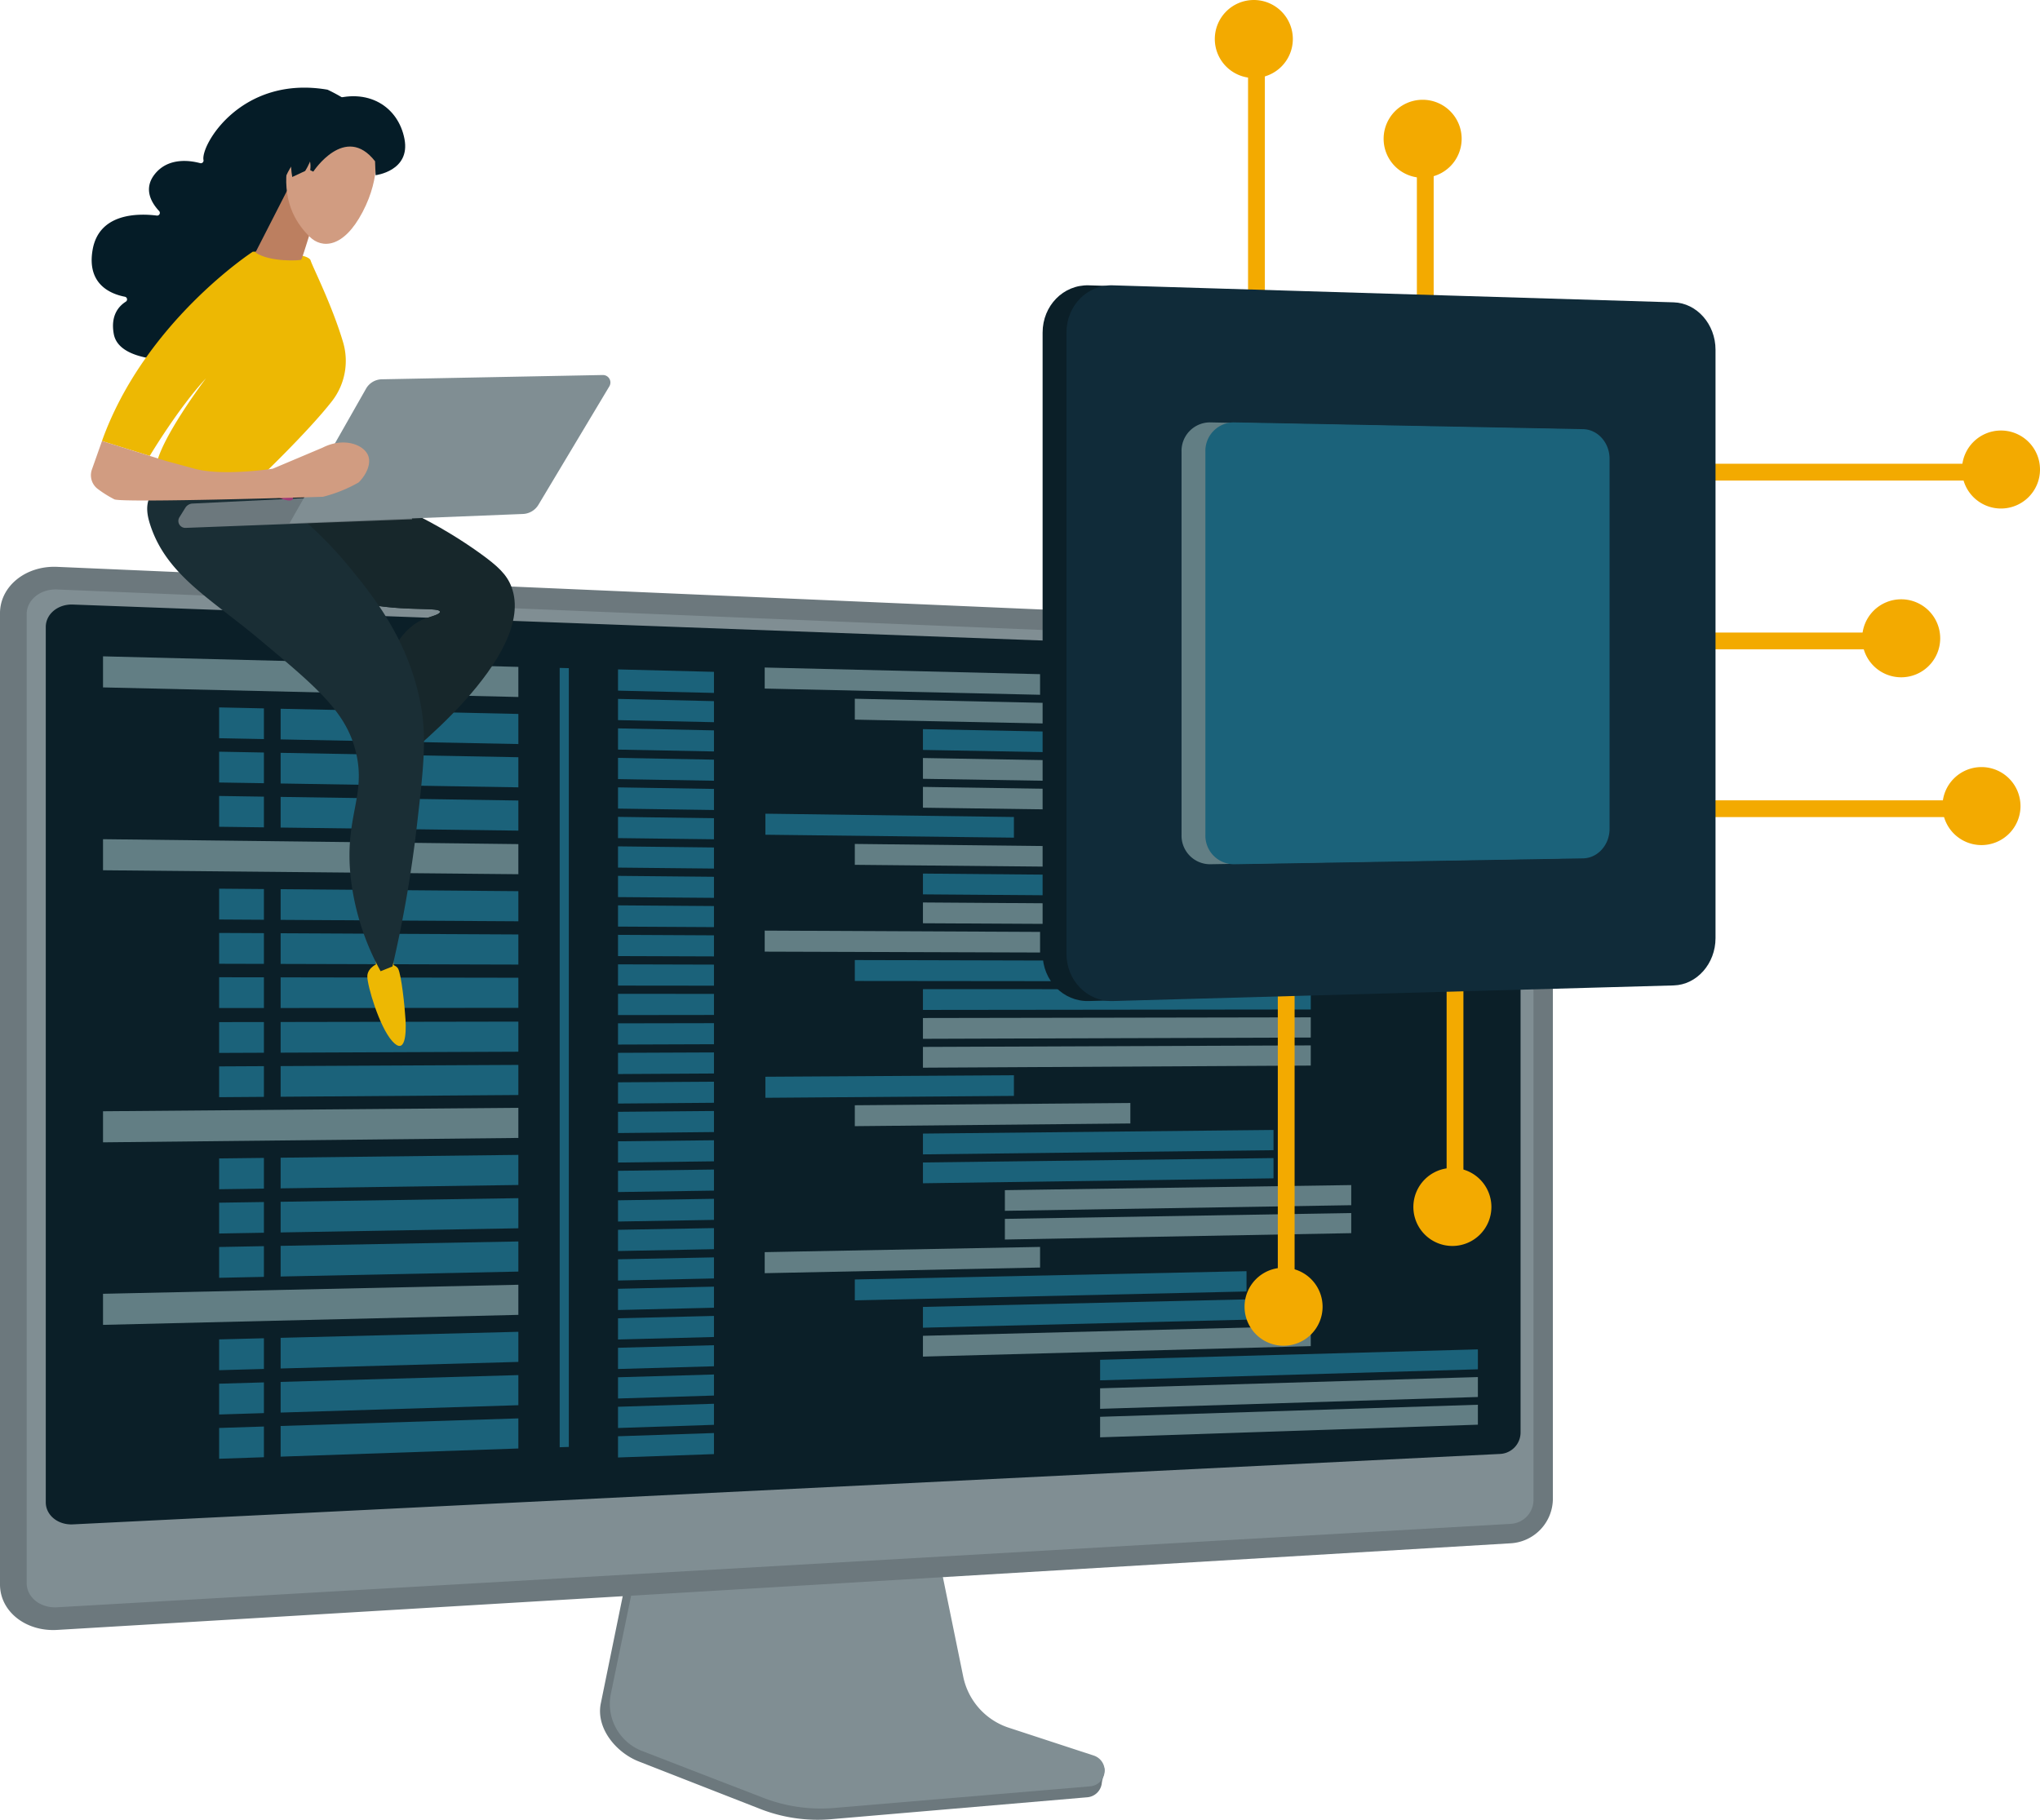<svg xmlns="http://www.w3.org/2000/svg" xmlns:xlink="http://www.w3.org/1999/xlink" width="548.673" height="489.575" viewBox="0 0 548.673 489.575"><defs><clipPath id="clip-path"><rect id="Rechteck_2209" data-name="Rechteck 2209" width="548.673" height="489.575" fill="none"/></clipPath><clipPath id="clip-path-2"><path id="Pfad_6085" data-name="Pfad 6085" d="M586.256,155.742a13.442,13.442,0,0,1,3.88,2.782c.165.224,2.116,2.928,1.4,3.794-.57.695-2.776.119-5.428-1.53a20.51,20.51,0,0,0-4.749-.116c-3.641.335-5.307,1.485-6.629.493a3.279,3.279,0,0,1-.949-3.406,4.056,4.056,0,0,1,2.242-2.241,9.424,9.424,0,0,1,4.455-1.041,14.851,14.851,0,0,1,5.774,1.265" transform="translate(-573.65 -154.477)" fill="none"/></clipPath><linearGradient id="linear-gradient" x1="25.942" y1="42.533" x2="25.899" y2="42.533" gradientUnits="objectBoundingBox"><stop offset="0" stop-color="#311944"/><stop offset="1" stop-color="#a03976"/></linearGradient></defs><g id="Gruppe_4286" data-name="Gruppe 4286" transform="translate(0)"><g id="Gruppe_4281" data-name="Gruppe 4281" transform="translate(0)"><g id="Gruppe_4280" data-name="Gruppe 4280" clip-path="url(#clip-path)"><path id="Pfad_5986" data-name="Pfad 5986" d="M416.366,557.8A18.5,18.5,0,0,1,404.1,543.872l-9.115-45.115-77.976,2.769-9.6,47c-1.344,6.582,4.036,13.186,10.233,15.61L350.271,576.9a42.4,42.4,0,0,0,19.071,2.765l68.945-5.9a4.274,4.274,0,0,0,3.866-3.789c.235-2.032,1.646-4.315-.275-4.952Z" transform="translate(-145.821 -90.244)" fill="#6c787d"/><path id="Pfad_5987" data-name="Pfad 5987" d="M414.441,554.611a18.334,18.334,0,0,1-12.252-13.75l-9.106-44.547-76.074,2.737-9.586,46.409a13.578,13.578,0,0,0,8.4,15.411l32.59,12.6a42.829,42.829,0,0,0,19.053,2.731l68.875-5.824a4.25,4.25,0,0,0,.966-8.273Z" transform="translate(-143.124 -89.802)" fill="#808e93"/><path id="Pfad_5988" data-name="Pfad 5988" d="M175.333,472.184c-8.456.5-15.374-4.982-15.374-12.231V198.666c0-7.25,6.918-12.848,15.374-12.481l391.05,16.944A11.819,11.819,0,0,1,577.617,214.8V437.02a12.059,12.059,0,0,1-11.234,11.852Z" transform="translate(-159.96 -33.685)" fill="#6c787d"/><path id="Pfad_5989" data-name="Pfad 5989" d="M565.573,209.705l-391.05-16.087c-4.52-.186-8.2,2.8-8.2,6.672V460.9c0,3.871,3.675,6.8,8.2,6.539l391.05-22.455a6.438,6.438,0,0,0,6.018-6.335V215.943a6.309,6.309,0,0,0-6.018-6.237" transform="translate(-159.15 -35.031)" fill="#808e93"/><path id="Pfad_5990" data-name="Pfad 5990" d="M561.779,427.081,177.873,446.031c-4.03.2-7.3-2.465-7.3-5.95V204.609c0-3.485,3.275-6.189,7.3-6.04l383.905,14.25a5.694,5.694,0,0,1,5.45,5.641V421.373a5.78,5.78,0,0,1-5.45,5.707" transform="translate(-158.262 -35.928)" fill="#0b1f28"/><path id="Pfad_5991" data-name="Pfad 5991" d="M365.911,237.281,260.556,235.13v-5.622l105.355,2.314Z" transform="translate(-30.649 -41.527)" fill="#627e84"/><path id="Pfad_5992" data-name="Pfad 5992" d="M343.771,246.987l-104.307-1.9v-5.594l104.307,2.066Z" transform="translate(8.767 -43.333)" fill="#1b627a"/><path id="Pfad_5993" data-name="Pfad 5993" d="M343.771,256.251l-104.307-1.679v-5.594l104.307,1.841Z" transform="translate(8.767 -45.05)" fill="#627e84"/><path id="Pfad_5994" data-name="Pfad 5994" d="M343.771,265.515l-104.307-1.455v-5.594l104.307,1.617Z" transform="translate(8.767 -46.767)" fill="#627e84"/><path id="Pfad_5995" data-name="Pfad 5995" d="M403.782,273.714l-66.844-.788v-5.66l66.844.892Z" transform="translate(-131.082 -48.359)" fill="#1b627a"/><path id="Pfad_5996" data-name="Pfad 5996" d="M372.813,283.531l-74.111-.714V277.2l74.111.829Z" transform="translate(-68.795 -50.155)" fill="#627e84"/><path id="Pfad_5997" data-name="Pfad 5997" d="M345.984,293.234l-94.29-.705v-5.593l94.29.851Z" transform="translate(-3.464 -51.918)" fill="#1b627a"/><path id="Pfad_5998" data-name="Pfad 5998" d="M345.984,302.519l-94.29-.5v-5.594l94.29.648Z" transform="translate(-3.464 -53.634)" fill="#627e84"/><path id="Pfad_5999" data-name="Pfad 5999" d="M402.413,226.588l-74.063-1.672v-5.66l74.063,1.786Z" transform="translate(-122.679 -39.672)" fill="#627e84"/><path id="Pfad_6000" data-name="Pfad 6000" d="M365.911,422.995l-105.355,2.392v-5.622l105.355-2.229Z" transform="translate(-30.649 -75.548)" fill="#1b627a"/><path id="Pfad_6001" data-name="Pfad 6001" d="M343.771,431.736,239.464,434.33v-5.594L343.771,426.3Z" transform="translate(8.767 -77.135)" fill="#1b627a"/><path id="Pfad_6002" data-name="Pfad 6002" d="M343.771,440.951,239.464,443.77v-5.594l104.307-2.657Z" transform="translate(8.767 -78.802)" fill="#627e84"/><path id="Pfad_6003" data-name="Pfad 6003" d="M286.191,448.58l-101.606,2.965v-5.52l101.606-2.807Z" transform="translate(111.296 -80.195)" fill="#1b627a"/><path id="Pfad_6004" data-name="Pfad 6004" d="M286.191,457.676,184.585,460.86v-5.52l101.606-3.026Z" transform="translate(111.296 -81.841)" fill="#627e84"/><path id="Pfad_6005" data-name="Pfad 6005" d="M286.191,466.772l-101.606,3.4v-5.521l101.606-3.245Z" transform="translate(111.296 -83.487)" fill="#627e84"/><path id="Pfad_6006" data-name="Pfad 6006" d="M402.413,415.109l-74.063,1.523v-5.66l74.063-1.407Z" transform="translate(-122.679 -74.106)" fill="#627e84"/><path id="Pfad_6007" data-name="Pfad 6007" d="M365.911,321.074l-105.355-.107v-5.622l105.355.269Z" transform="translate(-30.649 -57.058)" fill="#1b627a"/><path id="Pfad_6008" data-name="Pfad 6008" d="M343.771,330.366l-104.307.12v-5.593l104.307.042Z" transform="translate(8.767 -58.785)" fill="#1b627a"/><path id="Pfad_6009" data-name="Pfad 6009" d="M343.771,339.59l-104.307.345V334.34l104.307-.183Z" transform="translate(8.767 -60.462)" fill="#627e84"/><path id="Pfad_6010" data-name="Pfad 6010" d="M343.771,348.8l-104.307.57V343.78l104.307-.408Z" transform="translate(8.767 -62.129)" fill="#627e84"/><path id="Pfad_6011" data-name="Pfad 6011" d="M403.782,358.734l-66.844.509v-5.66l66.844-.405Z" transform="translate(-131.082 -63.904)" fill="#1b627a"/><path id="Pfad_6012" data-name="Pfad 6012" d="M372.813,367.8l-74.111.724V362.9l74.111-.609Z" transform="translate(-68.795 -65.552)" fill="#627e84"/><path id="Pfad_6013" data-name="Pfad 6013" d="M345.984,376.591l-94.29,1.125v-5.593l94.29-.979Z" transform="translate(-3.464 -67.154)" fill="#1b627a"/><path id="Pfad_6014" data-name="Pfad 6014" d="M345.984,385.832l-94.29,1.328v-5.594l94.29-1.182Z" transform="translate(-3.464 -68.826)" fill="#1b627a"/><path id="Pfad_6015" data-name="Pfad 6015" d="M319.328,394.666l-93.154,1.513v-5.56l93.154-1.368Z" transform="translate(44.095 -70.43)" fill="#627e84"/><path id="Pfad_6016" data-name="Pfad 6016" d="M319.328,403.852l-93.154,1.714v-5.56l93.154-1.569Z" transform="translate(44.095 -72.093)" fill="#627e84"/><path id="Pfad_6017" data-name="Pfad 6017" d="M402.413,311.563l-74.063-.234v-5.66l74.063.349Z" transform="translate(-122.679 -55.307)" fill="#627e84"/><path id="Pfad_6018" data-name="Pfad 6018" d="M611.375,226.517l-111.709-2.578v-8.359l111.709,2.836Z" transform="translate(-471.958 -39.006)" fill="#627e84"/><path id="Pfad_6019" data-name="Pfad 6019" d="M461.242,226.2l-25.806-.613v-5.711l25.806.655Z" transform="translate(-269.218 -39.783)" fill="#1b627a"/><path id="Pfad_6020" data-name="Pfad 6020" d="M461.242,235.825l-25.806-.554v-5.71l25.806.6Z" transform="translate(-269.218 -41.536)" fill="#1b627a"/><path id="Pfad_6021" data-name="Pfad 6021" d="M461.242,245.454l-25.806-.5v-5.711l25.806.538Z" transform="translate(-269.218 -43.289)" fill="#1b627a"/><path id="Pfad_6022" data-name="Pfad 6022" d="M461.242,255.083l-25.806-.437v-5.711l25.806.48Z" transform="translate(-269.218 -45.042)" fill="#1b627a"/><path id="Pfad_6023" data-name="Pfad 6023" d="M461.242,264.712l-25.806-.378v-5.711l25.806.421Z" transform="translate(-269.218 -46.795)" fill="#1b627a"/><path id="Pfad_6024" data-name="Pfad 6024" d="M461.242,274.342l-25.806-.32V268.31l25.806.363Z" transform="translate(-269.218 -48.548)" fill="#1b627a"/><path id="Pfad_6025" data-name="Pfad 6025" d="M461.242,283.971l-25.806-.261V278l25.806.3Z" transform="translate(-269.218 -50.301)" fill="#1b627a"/><path id="Pfad_6026" data-name="Pfad 6026" d="M461.242,293.6l-25.806-.2v-5.711l25.806.246Z" transform="translate(-269.218 -52.053)" fill="#1b627a"/><path id="Pfad_6027" data-name="Pfad 6027" d="M461.242,303.23l-25.806-.144v-5.711l25.806.187Z" transform="translate(-269.218 -53.806)" fill="#1b627a"/><path id="Pfad_6028" data-name="Pfad 6028" d="M461.242,312.859l-25.806-.086v-5.711l25.806.129Z" transform="translate(-269.218 -55.559)" fill="#1b627a"/><path id="Pfad_6029" data-name="Pfad 6029" d="M461.242,322.489l-25.806-.027V316.75l25.806.07Z" transform="translate(-269.218 -57.312)" fill="#1b627a"/><path id="Pfad_6030" data-name="Pfad 6030" d="M461.242,332.118l-25.806.031v-5.711l25.806.011Z" transform="translate(-269.218 -59.065)" fill="#1b627a"/><path id="Pfad_6031" data-name="Pfad 6031" d="M461.242,341.737l-25.806.09v-5.711l25.806-.047Z" transform="translate(-269.218 -60.808)" fill="#1b627a"/><path id="Pfad_6032" data-name="Pfad 6032" d="M461.242,351.353l-25.806.148V345.79l25.806-.106Z" transform="translate(-269.218 -62.548)" fill="#1b627a"/><path id="Pfad_6033" data-name="Pfad 6033" d="M461.242,360.97l-25.806.207v-5.711l25.806-.165Z" transform="translate(-269.218 -64.288)" fill="#1b627a"/><path id="Pfad_6034" data-name="Pfad 6034" d="M461.242,370.586l-25.806.265V365.14l25.806-.223Z" transform="translate(-269.218 -66.028)" fill="#1b627a"/><path id="Pfad_6035" data-name="Pfad 6035" d="M461.242,380.2l-25.806.324v-5.71l25.806-.282Z" transform="translate(-269.218 -67.768)" fill="#1b627a"/><path id="Pfad_6036" data-name="Pfad 6036" d="M461.242,389.819l-25.806.383V384.49l25.806-.34Z" transform="translate(-269.218 -69.508)" fill="#1b627a"/><path id="Pfad_6037" data-name="Pfad 6037" d="M461.242,399.435l-25.806.441v-5.71l25.806-.4Z" transform="translate(-269.218 -71.248)" fill="#1b627a"/><path id="Pfad_6038" data-name="Pfad 6038" d="M461.242,409.052l-25.806.5V403.84l25.806-.457Z" transform="translate(-269.218 -72.987)" fill="#1b627a"/><path id="Pfad_6039" data-name="Pfad 6039" d="M461.242,418.668l-25.806.559v-5.711L461.242,413Z" transform="translate(-269.218 -74.727)" fill="#1b627a"/><path id="Pfad_6040" data-name="Pfad 6040" d="M461.242,428.285l-25.806.617V423.19l25.806-.574Z" transform="translate(-269.218 -76.467)" fill="#1b627a"/><path id="Pfad_6041" data-name="Pfad 6041" d="M461.242,437.9l-25.806.675v-5.71l25.806-.633Z" transform="translate(-269.218 -78.208)" fill="#1b627a"/><path id="Pfad_6042" data-name="Pfad 6042" d="M461.242,447.517l-25.806.734V442.54l25.806-.691Z" transform="translate(-269.218 -79.947)" fill="#1b627a"/><path id="Pfad_6043" data-name="Pfad 6043" d="M461.242,457.134l-25.806.792v-5.71l25.806-.75Z" transform="translate(-269.218 -81.687)" fill="#1b627a"/><path id="Pfad_6044" data-name="Pfad 6044" d="M461.242,466.75l-25.806.851V461.89l25.806-.808Z" transform="translate(-269.218 -83.427)" fill="#1b627a"/><path id="Pfad_6045" data-name="Pfad 6045" d="M461.242,476.366l-25.806.909v-5.71l25.806-.867Z" transform="translate(-269.218 -85.167)" fill="#1b627a"/><path id="Pfad_6046" data-name="Pfad 6046" d="M563.606,242.292l-63.94-1.247V232.8l63.94,1.394Z" transform="translate(-424.189 -42.122)" fill="#1b627a"/><path id="Pfad_6047" data-name="Pfad 6047" d="M583.219,240.644l12.043.235v-8.26l-12.043-.262Z" transform="translate(-524.281 -42.042)" fill="#1b627a"/><path id="Pfad_6048" data-name="Pfad 6048" d="M563.606,256.559l-63.94-1.035v-8.249l63.94,1.182Z" transform="translate(-424.189 -44.742)" fill="#1b627a"/><path id="Pfad_6049" data-name="Pfad 6049" d="M583.219,255.189l12.043.195v-8.259l-12.043-.223Z" transform="translate(-524.281 -44.674)" fill="#1b627a"/><path id="Pfad_6050" data-name="Pfad 6050" d="M563.606,270.826,499.666,270v-8.249l63.94.971Z" transform="translate(-424.189 -47.361)" fill="#1b627a"/><path id="Pfad_6051" data-name="Pfad 6051" d="M583.219,269.734l12.043.155v-8.259l-12.043-.183Z" transform="translate(-524.281 -47.306)" fill="#1b627a"/><path id="Pfad_6052" data-name="Pfad 6052" d="M611.375,371.979l-111.709,1.182V364.8l111.709-.925Z" transform="translate(-471.958 -65.839)" fill="#627e84"/><path id="Pfad_6053" data-name="Pfad 6053" d="M563.606,387.435l-63.94.906v-8.249l63.94-.759Z" transform="translate(-424.189 -68.636)" fill="#1b627a"/><path id="Pfad_6054" data-name="Pfad 6054" d="M583.219,388.756l12.043-.17v-8.26l-12.043.143Z" transform="translate(-524.281 -68.815)" fill="#1b627a"/><path id="Pfad_6055" data-name="Pfad 6055" d="M563.606,401.656l-63.94,1.118v-8.25l63.94-.971Z" transform="translate(-424.189 -71.209)" fill="#1b627a"/><path id="Pfad_6056" data-name="Pfad 6056" d="M583.219,403.292l12.043-.211v-8.259L583.219,395Z" transform="translate(-524.281 -71.438)" fill="#1b627a"/><path id="Pfad_6057" data-name="Pfad 6057" d="M563.606,415.876l-63.94,1.329v-8.249l63.94-1.182Z" transform="translate(-424.189 -73.782)" fill="#1b627a"/><path id="Pfad_6058" data-name="Pfad 6058" d="M583.219,417.828l12.043-.251v-8.259l-12.043.223Z" transform="translate(-524.281 -74.061)" fill="#1b627a"/><path id="Pfad_6059" data-name="Pfad 6059" d="M611.375,285.064,499.666,284v-8.359l111.709,1.324Z" transform="translate(-471.958 -49.873)" fill="#627e84"/><path id="Pfad_6060" data-name="Pfad 6060" d="M563.606,300.7l-63.94-.381v-8.25l63.94.528Z" transform="translate(-424.189 -52.846)" fill="#1b627a"/><path id="Pfad_6061" data-name="Pfad 6061" d="M583.219,300.187l12.043.072V292l-12.043-.1Z" transform="translate(-524.281 -52.816)" fill="#1b627a"/><path id="Pfad_6062" data-name="Pfad 6062" d="M563.606,314.964l-63.94-.17v-8.25l63.94.317Z" transform="translate(-424.189 -55.466)" fill="#1b627a"/><path id="Pfad_6063" data-name="Pfad 6063" d="M583.219,314.732l12.043.032V306.5l-12.043-.06Z" transform="translate(-524.281 -55.448)" fill="#1b627a"/><path id="Pfad_6064" data-name="Pfad 6064" d="M563.606,343.659l-63.94.256v-8.25l63.94-.108Z" transform="translate(-424.189 -60.715)" fill="#1b627a"/><path id="Pfad_6065" data-name="Pfad 6065" d="M583.219,344.006l12.043-.048V335.7l-12.043.02Z" transform="translate(-524.281 -60.741)" fill="#1b627a"/><path id="Pfad_6066" data-name="Pfad 6066" d="M563.606,357.879l-63.94.467V350.1l63.94-.319Z" transform="translate(-424.189 -63.288)" fill="#1b627a"/><path id="Pfad_6067" data-name="Pfad 6067" d="M583.219,358.542l12.043-.088v-8.26l-12.043.061Z" transform="translate(-524.281 -63.364)" fill="#1b627a"/><path id="Pfad_6068" data-name="Pfad 6068" d="M563.606,329.23l-63.94.042v-8.25l63.94.106Z" transform="translate(-424.189 -58.085)" fill="#1b627a"/><path id="Pfad_6069" data-name="Pfad 6069" d="M583.219,329.277l12.043-.008v-8.259l-12.043-.02Z" transform="translate(-524.281 -58.079)" fill="#1b627a"/><path id="Pfad_6070" data-name="Pfad 6070" d="M611.375,430.091l-111.709,2.691v-8.359l111.709-2.433Z" transform="translate(-471.958 -76.354)" fill="#627e84"/><path id="Pfad_6071" data-name="Pfad 6071" d="M563.606,445.548l-63.94,1.77v-8.25l63.94-1.623Z" transform="translate(-424.189 -79.151)" fill="#1b627a"/><path id="Pfad_6072" data-name="Pfad 6072" d="M583.219,448.159l12.043-.333v-8.259l-12.043.305Z" transform="translate(-524.281 -79.535)" fill="#1b627a"/><path id="Pfad_6073" data-name="Pfad 6073" d="M563.606,459.768l-63.94,1.981V453.5l63.94-1.834Z" transform="translate(-424.189 -81.724)" fill="#1b627a"/><path id="Pfad_6074" data-name="Pfad 6074" d="M583.219,462.7l12.043-.374v-8.259l-12.043.346Z" transform="translate(-524.281 -82.157)" fill="#1b627a"/><path id="Pfad_6075" data-name="Pfad 6075" d="M563.606,473.988l-63.94,2.193v-8.25l63.94-2.045Z" transform="translate(-424.189 -84.297)" fill="#1b627a"/><path id="Pfad_6076" data-name="Pfad 6076" d="M583.219,477.232l12.043-.413v-8.26l-12.043.386Z" transform="translate(-524.281 -84.78)" fill="#1b627a"/><path id="Pfad_6077" data-name="Pfad 6077" d="M485.552,428.962l-2.46.084V219.385l2.46.062Z" transform="translate(-332.56 -39.695)" fill="#1b627a"/><path id="Pfad_6078" data-name="Pfad 6078" d="M514.091,155c24.006,5.828,39.819,15.184,49.054,21.8,5,3.587,7.317,5.824,8.565,9.083,7.111,18.581-29.424,46.675-33.318,49.617l-5.1-11.9c3.775-20.721,10.061-27.222,15.321-29.155,1.471-.541,3.94-1.12,3.893-1.817-.114-1.646-13.99.7-27.253-4.153-13.223-4.838-26.509-17.082-24.137-25.176.433-1.478,2.247-5.748,12.977-8.305" transform="translate(-434.168 -28.046)" fill="#17272b"/><path id="Pfad_6079" data-name="Pfad 6079" d="M539.821,316.27s-3.16,1.125-3.172,3.625,3.2,13.508,6.692,17.419,3.8-1.924,3.586-5.683-1.131-12.174-1.994-13.8-5.112-1.56-5.112-1.56" transform="translate(-437.854 -57.225)" fill="#edb803"/><path id="Pfad_6080" data-name="Pfad 6080" d="M556.834,184.5c4.362-.085,14.582-.9,17.3,4.153,2.27,4.215-1.707,10.6-4.153,14.534-6.649,10.684-13.1,11.776-17.649,18.341a23.152,23.152,0,0,0-3.861,11.16q-1.447-3.374-2.894-6.747c3.775-20.721,10.06-27.222,15.32-29.155,1.471-.541,3.941-1.12,3.893-1.817-.113-1.646-13.99.7-27.252-4.153-12.054-4.411-24.12-14.965-24.369-22.93,19.088,13.691,33.454,16.815,43.662,16.615" transform="translate(-446.458 -30.376)" fill="#17272b"/><path id="Pfad_6081" data-name="Pfad 6081" d="M539.557,303.3c.186,3.851.514,7.071.808,9.463.652,5.29,1.252,7.382,2.073,9.289.717,1.662,2.506,5.285,3.361,5.035s-.025-4.27-.7-15.436c-.1-1.621-.4-6.782-.4-6.782Z" transform="translate(-439.416 -54.88)" fill="#edb803"/><path id="Pfad_6082" data-name="Pfad 6082" d="M557.15,156.7a107.934,107.934,0,0,1,28.031,24.224c6.163,7.559,15.536,19.056,18.929,36.2,1.809,9.138.919,17.335-.935,33.356a336.107,336.107,0,0,1-6.547,37.715l-3.19,1.281a68.36,68.36,0,0,1-7.912-24.115c-2.185-17.335,4.3-22.844,1.187-35.138-2.7-10.649-10.509-17.179-26.135-30.239-12.839-10.731-24.676-17.1-29.07-30.481-.746-2.273-1.381-5.061-.164-7.614,2.621-5.5,12.651-7.421,25.805-5.19" transform="translate(-491.069 -28.189)" fill="#1a2e35"/><path id="Pfad_6083" data-name="Pfad 6083" d="M595.883,161.981l-57.53,2.8a2.415,2.415,0,0,0-1.933,1.135l-1.592,2.555a1.869,1.869,0,0,0,1.658,2.855l60.937-2.321Z" transform="translate(-486.572 -29.309)" fill="#6c787d"/><path id="Pfad_6084" data-name="Pfad 6084" d="M553.688,123.177l-59.434,1.152a4.986,4.986,0,0,0-4.239,2.521l-20.581,36.212,62.77-2.5a5.106,5.106,0,0,0,4.18-2.481l19.069-31.857a2.012,2.012,0,0,0-1.765-3.045" transform="translate(-391.564 -22.287)" fill="#808e93"/></g></g><g id="Gruppe_4283" data-name="Gruppe 4283" transform="translate(60.773 126.526)"><g id="Gruppe_4282" data-name="Gruppe 4282" clip-path="url(#clip-path-2)"><rect id="Rechteck_2210" data-name="Rechteck 2210" width="18.815" height="8.535" transform="translate(-0.213 0)" fill="url(#linear-gradient)"/></g></g><g id="Gruppe_4285" data-name="Gruppe 4285" transform="translate(0)"><g id="Gruppe_4284" data-name="Gruppe 4284" clip-path="url(#clip-path)"><path id="Pfad_6086" data-name="Pfad 6086" d="M615.839,29.327c-23.179-3.941-34.092,14.964-33.295,18.937a.726.726,0,0,1-.909.833c-2.661-.717-8.54-1.62-12.184,2.947-3.217,4.031-.813,7.836,1.147,9.925a.731.731,0,0,1-.611,1.236c-4.892-.618-15.524-.765-17.263,9.194C551.1,81.685,557.566,84.3,561.4,85.042a.727.727,0,0,1,.242,1.331c-1.912,1.214-4.129,3.721-3.233,8.669,1.4,7.755,16.608,7.12,18.385,7.019a.721.721,0,0,0,.317-.1l24.354-13.89a.733.733,0,0,0,.359-.511l4.917-28.394a.736.736,0,0,0-.194-.633l15.877-22.405c5.764-.848-6.311-6.759-6.585-6.806" transform="translate(-527.812 -5.209)" fill="#051c27"/><path id="Pfad_6087" data-name="Pfad 6087" d="M598.48,143.8s13.2-12.573,19.7-20.9a17.668,17.668,0,0,0,2.992-15.9c-2.967-10-8.241-20.353-8.722-21.965-.737-2.47-15.542-2.367-15.542-2.367s-29.135,18.909-40.582,50.939l12.856,4s7.607-12.763,15.123-20.876c0,0-13.006,17.181-13.464,24.215Z" transform="translate(-528.905 -14.958)" fill="#edb803"/><path id="Pfad_6088" data-name="Pfad 6088" d="M582.332,67.156c-.155.514-4.019,13.325-4.321,13.591s-8.475.705-12.321-1.924l9.542-18.664Z" transform="translate(-496.992 -10.885)" fill="#bc7f60"/><path id="Pfad_6089" data-name="Pfad 6089" d="M570.23,47.55s1.867,7.339-3.3,17.209-11.017,9.861-14.214,6.7-7.141-8.521-6.2-18.064,21.019-15.183,23.717-5.846" transform="translate(-469.398 -7.739)" fill="#d19c81"/><path id="Pfad_6090" data-name="Pfad 6090" d="M549.778,51.895s8.572-13.1,16.612-2.791l.145,3.75s9.415-1.117,7.768-9.751-9.785-14.029-20.264-10.289S537.556,40.39,536.879,47.9s5.3,5.863,5.3,5.863,1.948-5.288,4.719-5.837,2.052,3.574,2.052,3.574Z" transform="translate(-465.516 -5.72)" fill="#051c27"/><path id="Pfad_6091" data-name="Pfad 6091" d="M571.139,54.437s4.446-6.711-.11-7.711-3.849,6.539-3.357,9.328Z" transform="translate(-489.071 -8.438)" fill="#051c27"/><path id="Pfad_6092" data-name="Pfad 6092" d="M620.693,155.989c2.171-2.2,3.36-5.069,2.556-7.175-1.152-3.022-6.615-5.049-12.258-2.176l-13.421,5.67s-13.359,2.07-21,0l-7.646-2.07-17.278-5.379-2.714,7.669a4.617,4.617,0,0,0,1.687,5.305,30.472,30.472,0,0,0,4.363,2.718c2.275,1,56.091-.689,56.091-.689a38.107,38.107,0,0,0,9.624-3.873" transform="translate(-524.216 -26.211)" fill="#d19c81"/><path id="Pfad_6093" data-name="Pfad 6093" d="M249.329,141.521l-36.1-20.843V12.811h4.518v105.25L251.58,137.6Z" transform="translate(122.445 -2.318)" fill="#f3aa00"/><path id="Pfad_6094" data-name="Pfad 6094" d="M266.335,10.493A10.493,10.493,0,1,1,255.841,0a10.494,10.494,0,0,1,10.494,10.494" transform="translate(81.383 0)" fill="#f3aa00"/><path id="Pfad_6095" data-name="Pfad 6095" d="M193.894,174.291l-36.1-20.843V45.581h4.518v105.25l33.833,19.542Z" transform="translate(223.286 -8.247)" fill="#f3aa00"/><path id="Pfad_6096" data-name="Pfad 6096" d="M210.9,43.264A10.493,10.493,0,1,1,200.406,32.77,10.494,10.494,0,0,1,210.9,43.264" transform="translate(182.223 -5.929)" fill="#f3aa00"/><path id="Pfad_6097" data-name="Pfad 6097" d="M12.811,188.428l20.843-36.1H141.521v4.518H36.271L16.729,190.678Z" transform="translate(396.659 -27.562)" fill="#f3aa00"/><path id="Pfad_6098" data-name="Pfad 6098" d="M10.494,162.395A10.493,10.493,0,1,1,20.988,151.9a10.494,10.494,0,0,1-10.494,10.494" transform="translate(527.686 -25.586)" fill="#f3aa00"/><path id="Pfad_6099" data-name="Pfad 6099" d="M45.582,243.863l20.843-36.1H174.291v4.518H69.041L49.5,246.114Z" transform="translate(337.048 -37.592)" fill="#f3aa00"/><path id="Pfad_6100" data-name="Pfad 6100" d="M43.264,217.831a10.493,10.493,0,1,1,10.494-10.494,10.494,10.494,0,0,1-10.494,10.494" transform="translate(468.075 -35.617)" fill="#f3aa00"/><path id="Pfad_6101" data-name="Pfad 6101" d="M19.217,298.973l20.843-36.1H147.927v4.518H42.677L23.135,301.224Z" transform="translate(385.007 -47.564)" fill="#f3aa00"/><path id="Pfad_6102" data-name="Pfad 6102" d="M16.9,272.941a10.493,10.493,0,1,1,10.494-10.494A10.494,10.494,0,0,1,16.9,272.941" transform="translate(516.033 -45.588)" fill="#f3aa00"/><path id="Pfad_6103" data-name="Pfad 6103" d="M239.563,272.067l-36.1,20.843V400.776h4.518V295.526l33.833-19.542Z" transform="translate(140.211 -49.227)" fill="#f3aa00"/><path id="Pfad_6104" data-name="Pfad 6104" d="M256.569,426.891a10.493,10.493,0,1,0-10.494,10.494,10.494,10.494,0,0,0,10.494-10.494" transform="translate(99.149 -75.342)" fill="#f3aa00"/><path id="Pfad_6105" data-name="Pfad 6105" d="M184.128,239.3l-36.1,20.843V368.006h4.518V262.756l33.833-19.542Z" transform="translate(241.051 -43.298)" fill="#f3aa00"/><path id="Pfad_6106" data-name="Pfad 6106" d="M201.134,394.121a10.493,10.493,0,1,0-10.494,10.494,10.494,10.494,0,0,0,10.494-10.494" transform="translate(199.988 -69.413)" fill="#f3aa00"/><path id="Pfad_6107" data-name="Pfad 6107" d="M277.708,98.294,126.821,93.719c-6.856-.208-12.434,5.484-12.434,12.715V273.518c0,7.23,5.578,12.937,12.434,12.746l150.887-4.2c6.22-.173,11.245-5.866,11.245-12.718V111.039c0-6.851-5.025-12.557-11.245-12.745" transform="translate(166.031 -16.956)" fill="#0b1f28"/><path id="Pfad_6108" data-name="Pfad 6108" d="M269.873,98.294,118.986,93.719c-6.856-.208-12.434,5.484-12.434,12.715V273.518c0,7.23,5.578,12.937,12.434,12.746l150.887-4.2c6.22-.173,11.245-5.866,11.245-12.718V111.039c0-6.851-5.025-12.557-11.245-12.745" transform="translate(180.283 -16.956)" fill="#102b39"/><path id="Pfad_6109" data-name="Pfad 6109" d="M250.743,140.556l-93.964-1.819a7.667,7.667,0,0,0-7.6,7.924V249.67a7.691,7.691,0,0,0,7.6,7.943l93.964-1.583c3.945-.066,7.136-3.614,7.136-7.925V148.5c0-4.311-3.191-7.867-7.136-7.943" transform="translate(168.606 -25.103)" fill="#627e84"/><path id="Pfad_6110" data-name="Pfad 6110" d="M242.908,140.556l-93.965-1.819a7.667,7.667,0,0,0-7.6,7.924V249.67a7.691,7.691,0,0,0,7.6,7.943l93.965-1.583c3.945-.066,7.136-3.614,7.136-7.925V148.5c0-4.311-3.191-7.867-7.136-7.943" transform="translate(182.858 -25.103)" fill="#1b627a"/></g></g></g></svg>